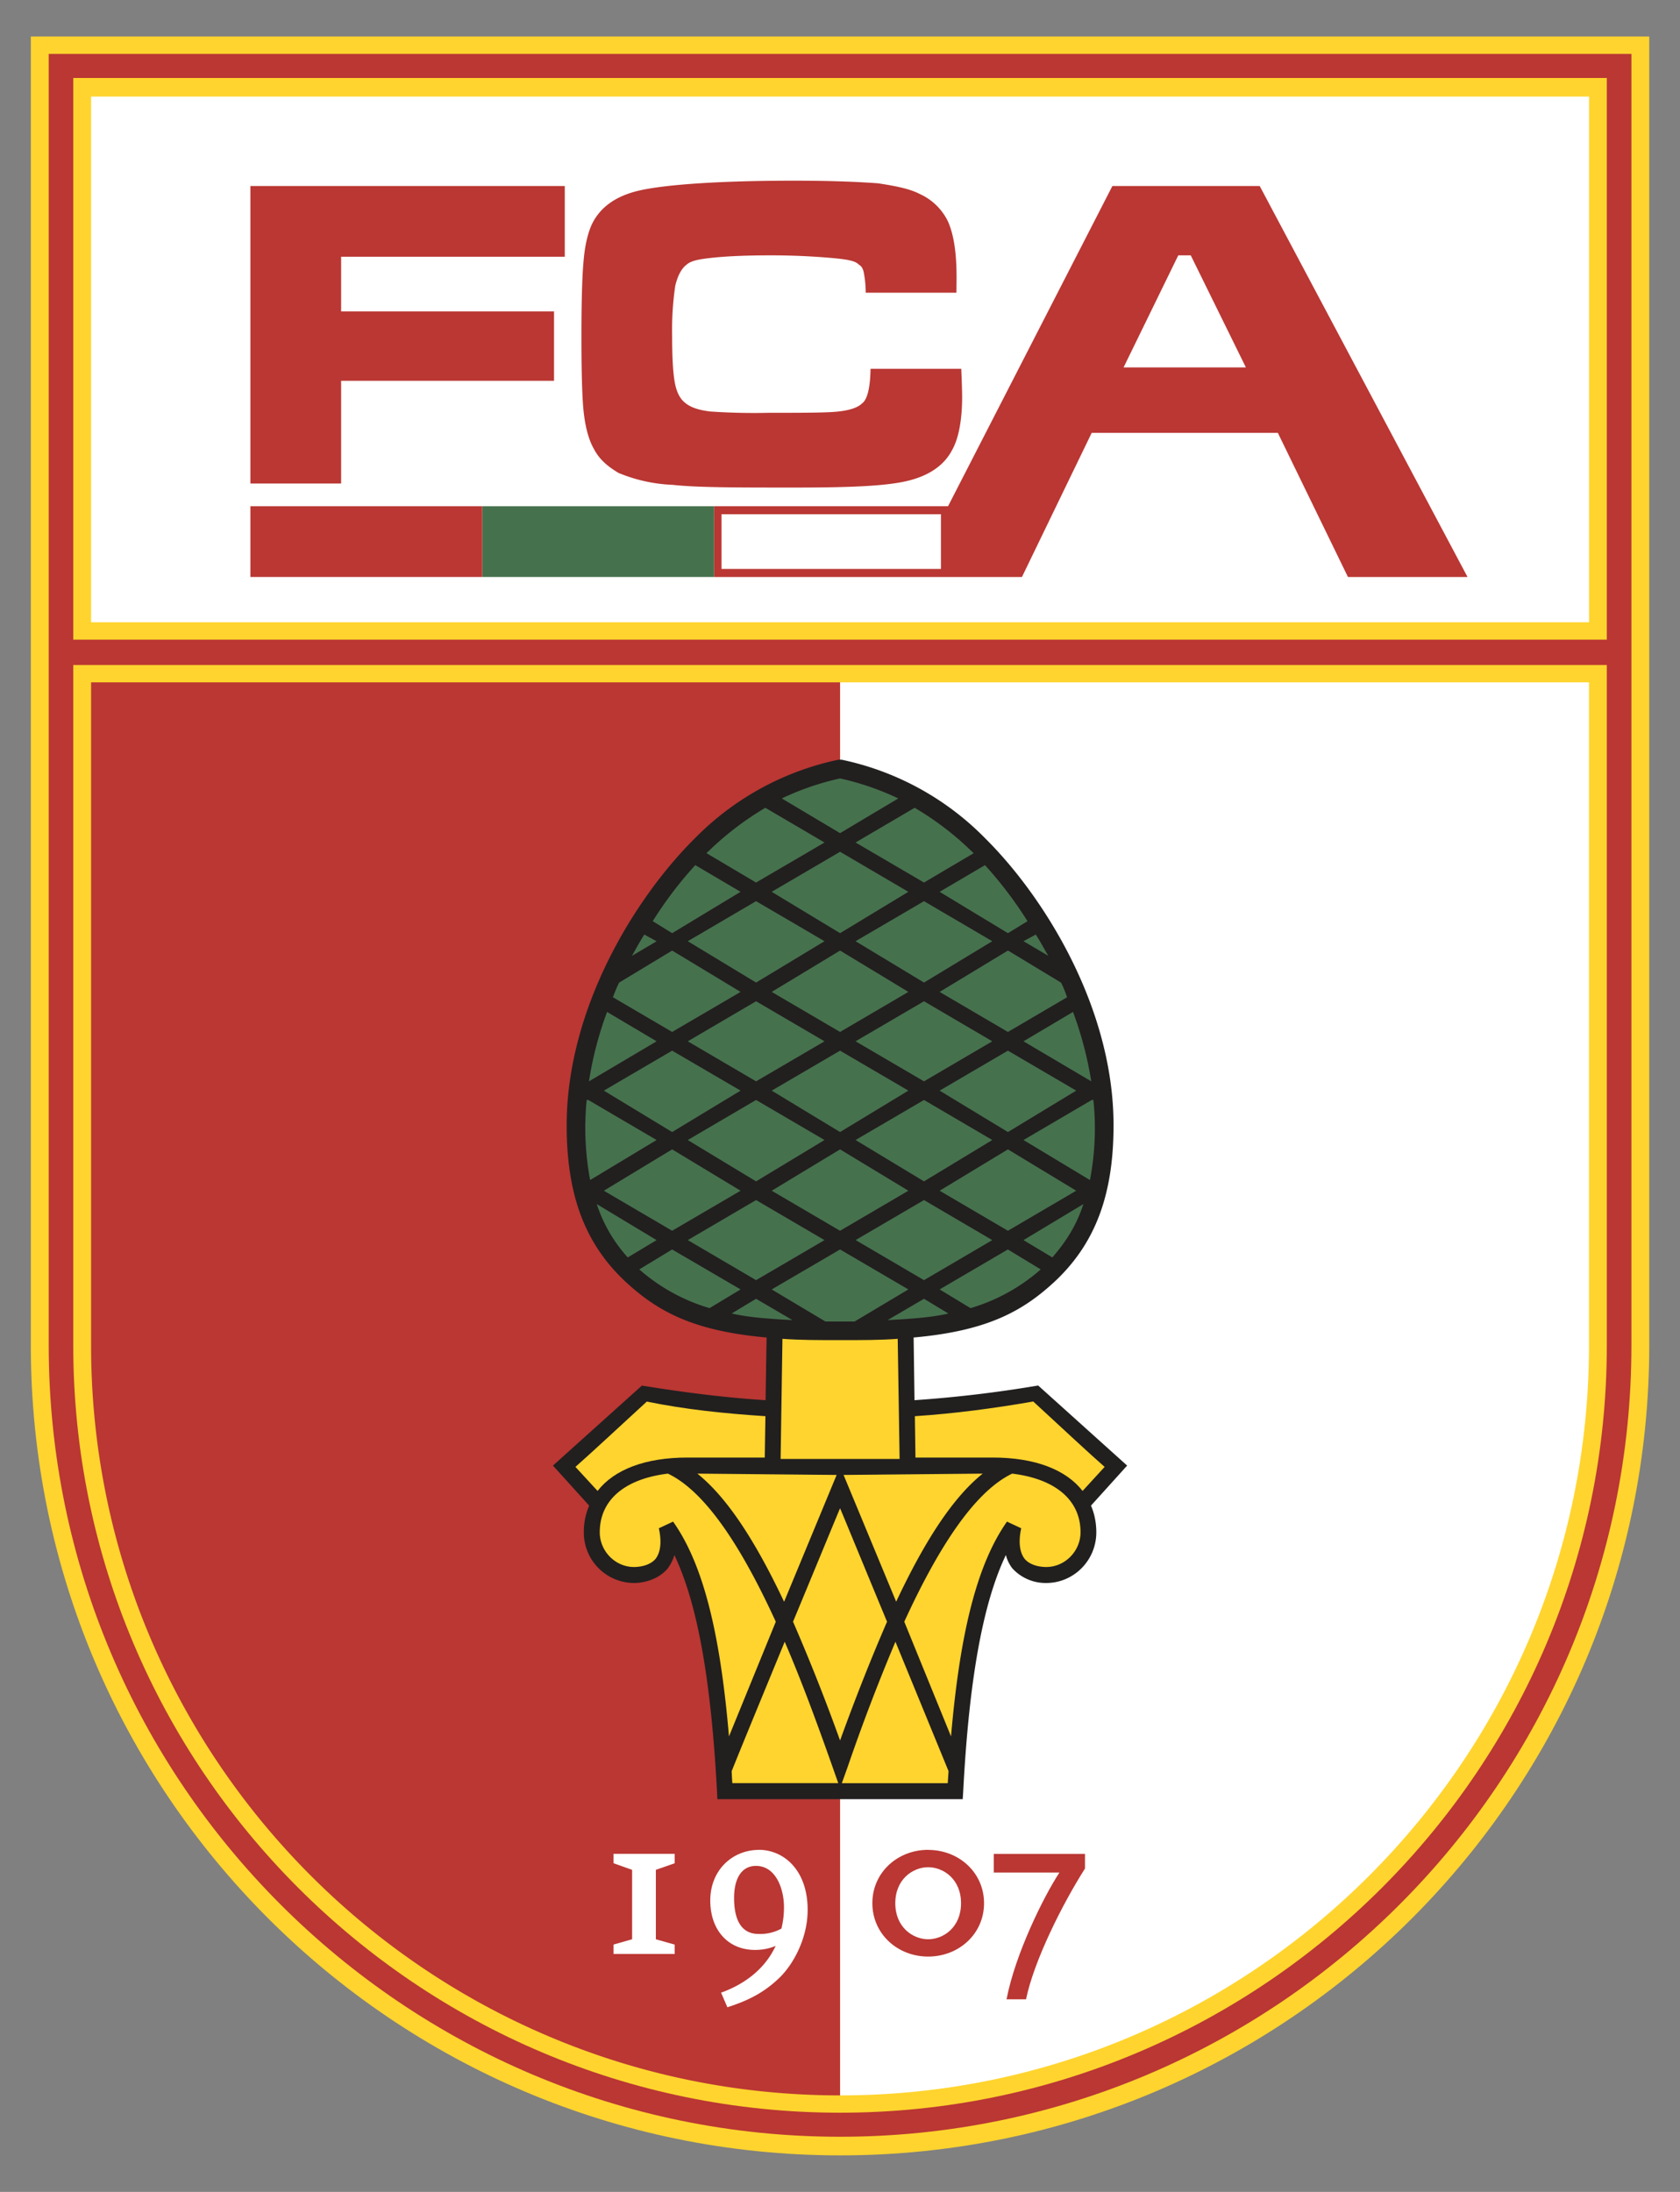 <svg xmlns="http://www.w3.org/2000/svg" width="230" height="300" version="1.0"><rect width="100%" height="100%" fill="#808080" stroke="none"/><path d="M15.87 26.88v179.15c0 61.18 49.6 110.85 110.8 110.85 61.17 0 110.77-49.67 110.77-110.85V26.88H15.87" style="font-size:9px;letter-spacing:0;word-spacing:0;fill:#ffd42e;fill-rule:nonzero;stroke:none;stroke-width:.253;stroke-linecap:butt;stroke-linejoin:miter;stroke-miterlimit:4;stroke-dasharray:none;font-family:fnt1" transform="translate(-11.65 -21.88)"/><path d="M235 29.26v176.77c0 59.72-48.6 108.3-108.34 108.3-59.73 0-108.34-48.58-108.34-108.3V29.26h216.67" style="font-size:9px;letter-spacing:0;word-spacing:0;fill:#ba3733;fill-rule:nonzero;stroke:none;stroke-width:.253;stroke-linecap:butt;stroke-linejoin:miter;stroke-miterlimit:4;stroke-dasharray:none;font-family:fnt1" transform="translate(-11.65 -21.88)"/><path d="M21.68 206.03c0 57.9 47.1 105.01 104.98 105.01s104.97-47.12 104.97-105V112.9H21.68v93.13M231.63 32.55H21.68v76.88h209.95V32.55" style="font-size:9px;letter-spacing:0;word-spacing:0;fill:#ffd42e;fill-rule:nonzero;stroke:none;stroke-width:.253;stroke-linecap:butt;stroke-linejoin:miter;stroke-miterlimit:4;stroke-dasharray:none;font-family:fnt1" transform="translate(-11.65 -21.88)"/><path d="M229.19 35.1H24.12v71.95H229.2V35.1M126.66 115.27v193.4c56.52 0 102.53-46.02 102.53-102.64v-90.76H126.66" style="font-size:9px;letter-spacing:0;word-spacing:0;fill:#fff;fill-rule:nonzero;stroke:none;stroke-width:.253;stroke-linecap:butt;stroke-linejoin:miter;stroke-miterlimit:4;stroke-dasharray:none;font-family:fnt1" transform="translate(-11.65 -21.88)"/><path d="M45.93 47.34h43.04v9.68H58.35v7.48H87.5V74H58.35v14.06H45.93V47.34M130.83 72.36h12.42c.09 2 .12 3.28.12 3.83 0 3.1-.45 5.66-1.38 7.3-1.05 2.02-3.07 3.48-6.07 4.2-3.01.74-8.2.92-15.6.92-7.75 0-13.27 0-16.58-.37a21.52 21.52 0 0 1-7.43-1.64c-1.5-.91-2.6-1.83-3.36-3.29-.73-1.27-1.2-3.1-1.42-5.3-.18-1.82-.28-5.29-.28-10.04 0-4.74.1-8.21.28-10.22.18-2.2.53-3.66 1.04-4.93 1.13-2.56 3.43-4.2 6.9-4.93 3.45-.73 10.45-1.28 20.95-1.28 5.24 0 9.06.18 11.45.36 2.4.37 4.29.73 5.7 1.46a7.91 7.91 0 0 1 3.9 3.84c.77 1.82 1.14 4.2 1.14 7.67l-.02 2h-12.42a14.75 14.75 0 0 0-.26-2.73c-.1-.55-.32-.92-.67-1.1-.48-.55-1.68-.73-3.6-.91a94.44 94.44 0 0 0-8.78-.37c-3.87 0-6.56.19-8.06.37-1.5.18-2.55.36-3.16.91-.74.55-1.26 1.65-1.55 2.92a41.97 41.97 0 0 0-.42 6.94c0 2.93.13 5.12.39 6.4.25 1.27.74 2.19 1.5 2.73.69.55 1.8.92 3.32 1.1a88 88 0 0 0 8.07.18c4.75 0 7.92 0 9.51-.18 1.57-.18 2.65-.55 3.2-1.1.75-.54 1.13-2.19 1.17-4.74M24.12 115.27v90.76c0 56.62 46 102.64 102.54 102.64v-193.4H24.12" style="font-size:9px;letter-spacing:0;word-spacing:0;fill:#ba3733;fill-rule:nonzero;stroke:none;stroke-width:.253;stroke-linecap:butt;stroke-linejoin:miter;stroke-miterlimit:4;stroke-dasharray:none;font-family:fnt1" transform="translate(-11.65 -21.88)"/><path d="m165.47 72.17 7.49-15.34h1.71l7.55 15.34h-16.75zm18.65-24.83h-20.18l-22.5 43.83H109.4v9.68h42.16l9.55-19.73h25.48l9.6 19.73h16.37l-28.45-53.51" style="font-size:9px;letter-spacing:0;word-spacing:0;fill:#ba3733;fill-rule:nonzero;stroke:none;stroke-width:.253;stroke-linecap:butt;stroke-linejoin:miter;stroke-miterlimit:4;stroke-dasharray:none;font-family:fnt1" transform="translate(-11.65 -21.88)"/><path d="M77.67 100.85h31.74v-9.68H77.67v9.68z" style="font-size:9px;letter-spacing:0;word-spacing:0;fill:#46714d;fill-rule:nonzero;stroke:none;stroke-width:.253;stroke-linecap:butt;stroke-linejoin:miter;stroke-miterlimit:4;stroke-dasharray:none;font-family:fnt1" transform="translate(-11.65 -21.88)"/><path d="M45.93 100.85h31.74v-9.68H45.93v9.68z" style="font-size:9px;letter-spacing:0;word-spacing:0;fill:#ba3733;fill-rule:nonzero;stroke:none;stroke-width:.253;stroke-linecap:butt;stroke-linejoin:miter;stroke-miterlimit:4;stroke-dasharray:none;font-family:fnt1" transform="translate(-11.65 -21.88)"/><path d="M110.43 92.26v7.49h30.04v-7.49h-30.04M115.47 286.57c-1.88 0-3.32-1.28-3.32-4.93 0-2.56.96-4.38 3-4.38 2.7 0 3.83 3.1 3.83 5.66 0 1.1-.13 2-.35 2.92a6 6 0 0 1-3.16.73zm.07-11.5c-3.58 0-6.65 2.73-6.65 6.93 0 4.02 2.42 6.76 6.12 6.76 1.04 0 1.94-.18 2.83-.55-1.53 3.29-4.42 5.3-7.47 6.4l.86 2c2.81-.91 5.08-2 7.29-4.2 1.8-1.82 3.7-5.3 3.7-9.13 0-5.48-3.3-8.22-6.68-8.22M101.44 277.8l2.58-.9v-1.29h-8.38v1.28l2.55.91v9.5l-2.55.73v1.28h8.38v-1.28l-2.58-.73v-9.5" style="font-size:9px;letter-spacing:0;word-spacing:0;fill:#fff;fill-rule:nonzero;stroke:none;stroke-width:.253;stroke-linecap:butt;stroke-linejoin:miter;stroke-miterlimit:4;stroke-dasharray:none;font-family:fnt1" transform="translate(-11.65 -21.88)"/><path d="M138.72 287.3c-2.09 0-4.5-1.64-4.5-4.93s2.41-4.93 4.5-4.93c2.1 0 4.5 1.64 4.5 4.93s-2.4 4.93-4.5 4.93zm0-12.24c-4.19 0-7.64 3.1-7.64 7.3 0 4.21 3.45 7.31 7.64 7.31 4.2 0 7.65-3.1 7.65-7.3 0-4.2-3.45-7.3-7.65-7.3M147.7 275.61v2.56h8.99c-2.16 3.29-6.05 11.14-7.24 17.35h2.67c1.08-5.3 5.04-13.15 8.07-17.9v-2H147.7" style="font-size:9px;letter-spacing:0;word-spacing:0;fill:#ba3733;fill-rule:nonzero;stroke:none;stroke-width:.253;stroke-linecap:butt;stroke-linejoin:miter;stroke-miterlimit:4;stroke-dasharray:none;font-family:fnt1" transform="translate(-11.65 -21.88)"/><path d="m165.96 222.47-12.18-10.96a170.7 170.7 0 0 1-16.93 2.01l-.12-8.58c10.19-.91 15.06-3.65 19.52-7.85 5.35-5.12 7.85-11.7 7.85-21.19 0-16.07-9.46-31.23-17.55-39.26a38.63 38.63 0 0 0-19.67-10.78h-.45a38.7 38.7 0 0 0-19.67 10.78c-8.1 8.03-17.53 23.2-17.53 39.26 0 9.5 2.48 16.07 7.83 21.19 4.46 4.2 9.33 6.94 19.54 7.85l-.14 8.58c-5.74-.36-11.38-1.1-16.93-2l-12.18 10.95 4.96 5.48a9 9 0 0 0-.73 3.65 6.9 6.9 0 0 0 6.87 6.94c1.13 0 3.25-.36 4.62-2 .4-.56.7-1.1.9-1.83 3.14 6.57 5.02 16.98 5.84 32.32l.05 1.1h33.59l.07-1.1c.8-15.34 2.7-25.75 5.84-32.32a5 5 0 0 0 .88 1.82 6.17 6.17 0 0 0 4.64 2.01c3.78 0 6.86-3.1 6.86-6.94 0-1.28-.25-2.56-.73-3.65l4.95-5.48" style="font-size:9px;letter-spacing:0;word-spacing:0;fill:#221f1f;fill-rule:nonzero;stroke:none;stroke-width:.253;stroke-linecap:butt;stroke-linejoin:miter;stroke-miterlimit:4;stroke-dasharray:none;font-family:fnt1" transform="translate(-11.65 -21.88)"/><path d="m128.65 202.75 7.36-4.39-9.35-5.47-9.36 5.47 7.35 4.39h4.01M140.29 143.94l9.35 5.66 2.68-1.64a54.03 54.03 0 0 0-5.82-7.67l-6.21 3.65M103.67 192.89l-4.5 2.73a25.5 25.5 0 0 0 9.62 5.3l4.25-2.56-9.37-5.47M111.82 201.65c2.35.55 5.07.73 8.32.91l-4.98-2.92-3.34 2.01M133.16 202.56c3.26-.18 6-.36 8.33-.9l-3.34-2.02-4.99 2.92M155.72 193.98c1.9-2.19 3.3-4.38 4.25-7.3l-8.2 4.93 3.95 2.37M161.05 169.88a49.8 49.8 0 0 0-2.5-9.5l-6.78 4.02 9.28 5.48M161.22 172.43h-.1l-9.35 5.48 9.1 5.48a37.39 37.39 0 0 0 .47-10.96h-.13M140.29 198.36l4.23 2.56a25.36 25.36 0 0 0 9.61-5.3l-4.5-2.73-9.34 5.47M93.35 186.68a20.23 20.23 0 0 0 4.24 7.3l3.95-2.37-8.19-4.93M134.63 131.16a37.48 37.48 0 0 0-7.97-2.74 37.23 37.23 0 0 0-7.98 2.74l7.98 4.75 7.97-4.75M124.53 137.19l-8.1-4.75a41.36 41.36 0 0 0-7.86 6.02c-.08 0-.15.19-.2.19l6.79 4.02 9.37-5.48M138.15 142.67l6.81-4.02c-.07 0-.14-.19-.22-.19a40.8 40.8 0 0 0-7.87-6.02l-8.09 4.75 9.37 5.48M113.04 143.94l-6.2-3.65c-2.02 2.2-4 4.75-5.83 7.67l2.66 1.64 9.37-5.66M92.19 172.43h-.22a38.85 38.85 0 0 0 .47 10.96l9.1-5.48-9.35-5.48M94.76 160.38a48.45 48.45 0 0 0-2.48 9.5l9.26-5.48-6.78-4.02M99.86 149.79c-.59.91-1.17 2-1.7 2.92l3.38-2-1.68-.92M103.67 163.12l9.37-5.48-9.37-5.66-7.25 4.38c-.3.55-.58 1.28-.86 2.01l8.11 4.75M117.3 171.15l9.36 5.67 9.35-5.67-9.35-5.47-9.36 5.47M103.67 179.19l-9.35 5.66 9.35 5.48 9.37-5.48-9.37-5.66M105.8 191.6l9.36 5.49 9.37-5.48-9.37-5.48-9.35 5.48M113.04 171.15l-9.37-5.47-9.35 5.47 9.35 5.67 9.37-5.67M124.53 150.7l-9.37-5.48-9.35 5.48 9.35 5.66 9.37-5.66M124.53 164.4l-9.37-5.48-9.35 5.48 9.35 5.48 9.37-5.48M126.66 179.19l-9.36 5.66 9.36 5.48 9.35-5.48-9.35-5.66M128.78 191.6l9.37 5.49 9.35-5.48-9.35-5.48-9.37 5.48M128.78 164.4l9.37 5.48 9.35-5.48-9.35-5.48-9.37 5.48M149.64 176.82l9.35-5.67-9.35-5.47-9.35 5.47 9.35 5.67M140.29 184.85l9.35 5.48 9.35-5.48-9.35-5.66-9.35 5.66M128.78 150.7l9.37 5.66 9.35-5.66-9.35-5.48-9.37 5.48M136.01 143.94l-9.35-5.48-9.36 5.48 9.36 5.66 9.35-5.66M155.17 152.7c-.55-.9-1.11-2-1.72-2.91l-1.68.91 3.4 2M149.64 151.98l-9.35 5.66 9.35 5.48 8.1-4.75c-.25-.73-.54-1.46-.83-2l-7.27-4.4M105.8 177.91l9.36 5.66 9.37-5.66-9.37-5.48-9.35 5.48M126.66 151.98l-9.36 5.66 9.36 5.48 9.35-5.48-9.35-5.66M147.5 177.91l-9.35-5.48-9.37 5.48 9.37 5.66 9.35-5.66" style="font-size:9px;letter-spacing:0;word-spacing:0;fill:#46714d;fill-rule:nonzero;stroke:none;stroke-width:.253;stroke-linecap:butt;stroke-linejoin:miter;stroke-miterlimit:4;stroke-dasharray:none;font-family:fnt1" transform="translate(-11.65 -21.88)"/><path d="M105.75 221.37h10.6l.09-5.66c-5.5-.36-10.92-.91-16.24-2-3.98 3.65-7.49 6.93-9.77 8.94l3.03 3.29c2.27-2.92 6.52-4.57 12.3-4.57M153.1 213.7c-5.3.92-10.71 1.65-16.2 2.01l.08 5.66h10.58c5.77 0 10.02 1.65 12.3 4.57l3.02-3.29c-2.29-2-5.8-5.3-9.77-8.95M126.66 221.56h-8.14l.25-16.44c2.36.18 4.97.18 7.9.18 2.92 0 5.53 0 7.88-.18l.26 16.44h-8.15" style="font-size:9px;letter-spacing:0;word-spacing:0;fill:#ffd42e;fill-rule:nonzero;stroke:none;stroke-width:.253;stroke-linecap:butt;stroke-linejoin:miter;stroke-miterlimit:4;stroke-dasharray:none;font-family:fnt1" transform="translate(-11.65 -21.88)"/><path d="M103.09 223.57c-5.97.73-9.33 3.65-9.33 8.03 0 2.56 2.1 4.75 4.69 4.75.75 0 2.14-.18 2.94-1.1.71-.91.86-2.37.46-4.2l1.95-.91c4 5.66 6.41 14.8 7.65 29.4l6.41-15.7c-4.44-9.68-9.42-17.72-14.77-20.27M119 241.1l7.19-17.35-19.07-.18c3.87 3.1 7.73 8.76 11.87 17.53M146.19 223.57l-19.05.18 7.2 17.35c4.12-8.77 7.97-14.43 11.85-17.53M120.22 243.84c2.06 4.74 4.2 10.04 6.44 16.25 2.25-6.2 4.37-11.5 6.43-16.25-3.03-7.3-5.73-13.88-6.43-15.53-.7 1.65-3.4 8.22-6.44 15.53M119.08 246.58c-2.7 6.57-5.5 13.33-7.26 17.71.02.55.05 1.1.09 1.64h14.5l-.77-2.19c-2-5.66-4.2-11.69-6.56-17.16M150.22 223.57c-5.33 2.55-10.33 10.59-14.77 20.27l6.4 15.7c1.25-14.6 3.68-23.74 7.66-29.4l1.95.91c-.4 1.83-.23 3.29.48 4.2.8.92 2.17 1.1 2.94 1.1 2.6 0 4.7-2.2 4.7-4.75 0-4.38-3.39-7.3-9.36-8.03M127.69 263.74l-.79 2.2h14.5l.11-1.65-7.27-17.71a265.9 265.9 0 0 0-6.55 17.16" style="font-size:9px;letter-spacing:0;word-spacing:0;fill:#ffd42e;fill-rule:nonzero;stroke:none;stroke-width:.253;stroke-linecap:butt;stroke-linejoin:miter;stroke-miterlimit:4;stroke-dasharray:none;font-family:fnt1" transform="translate(-11.65 -21.88)"/></svg>